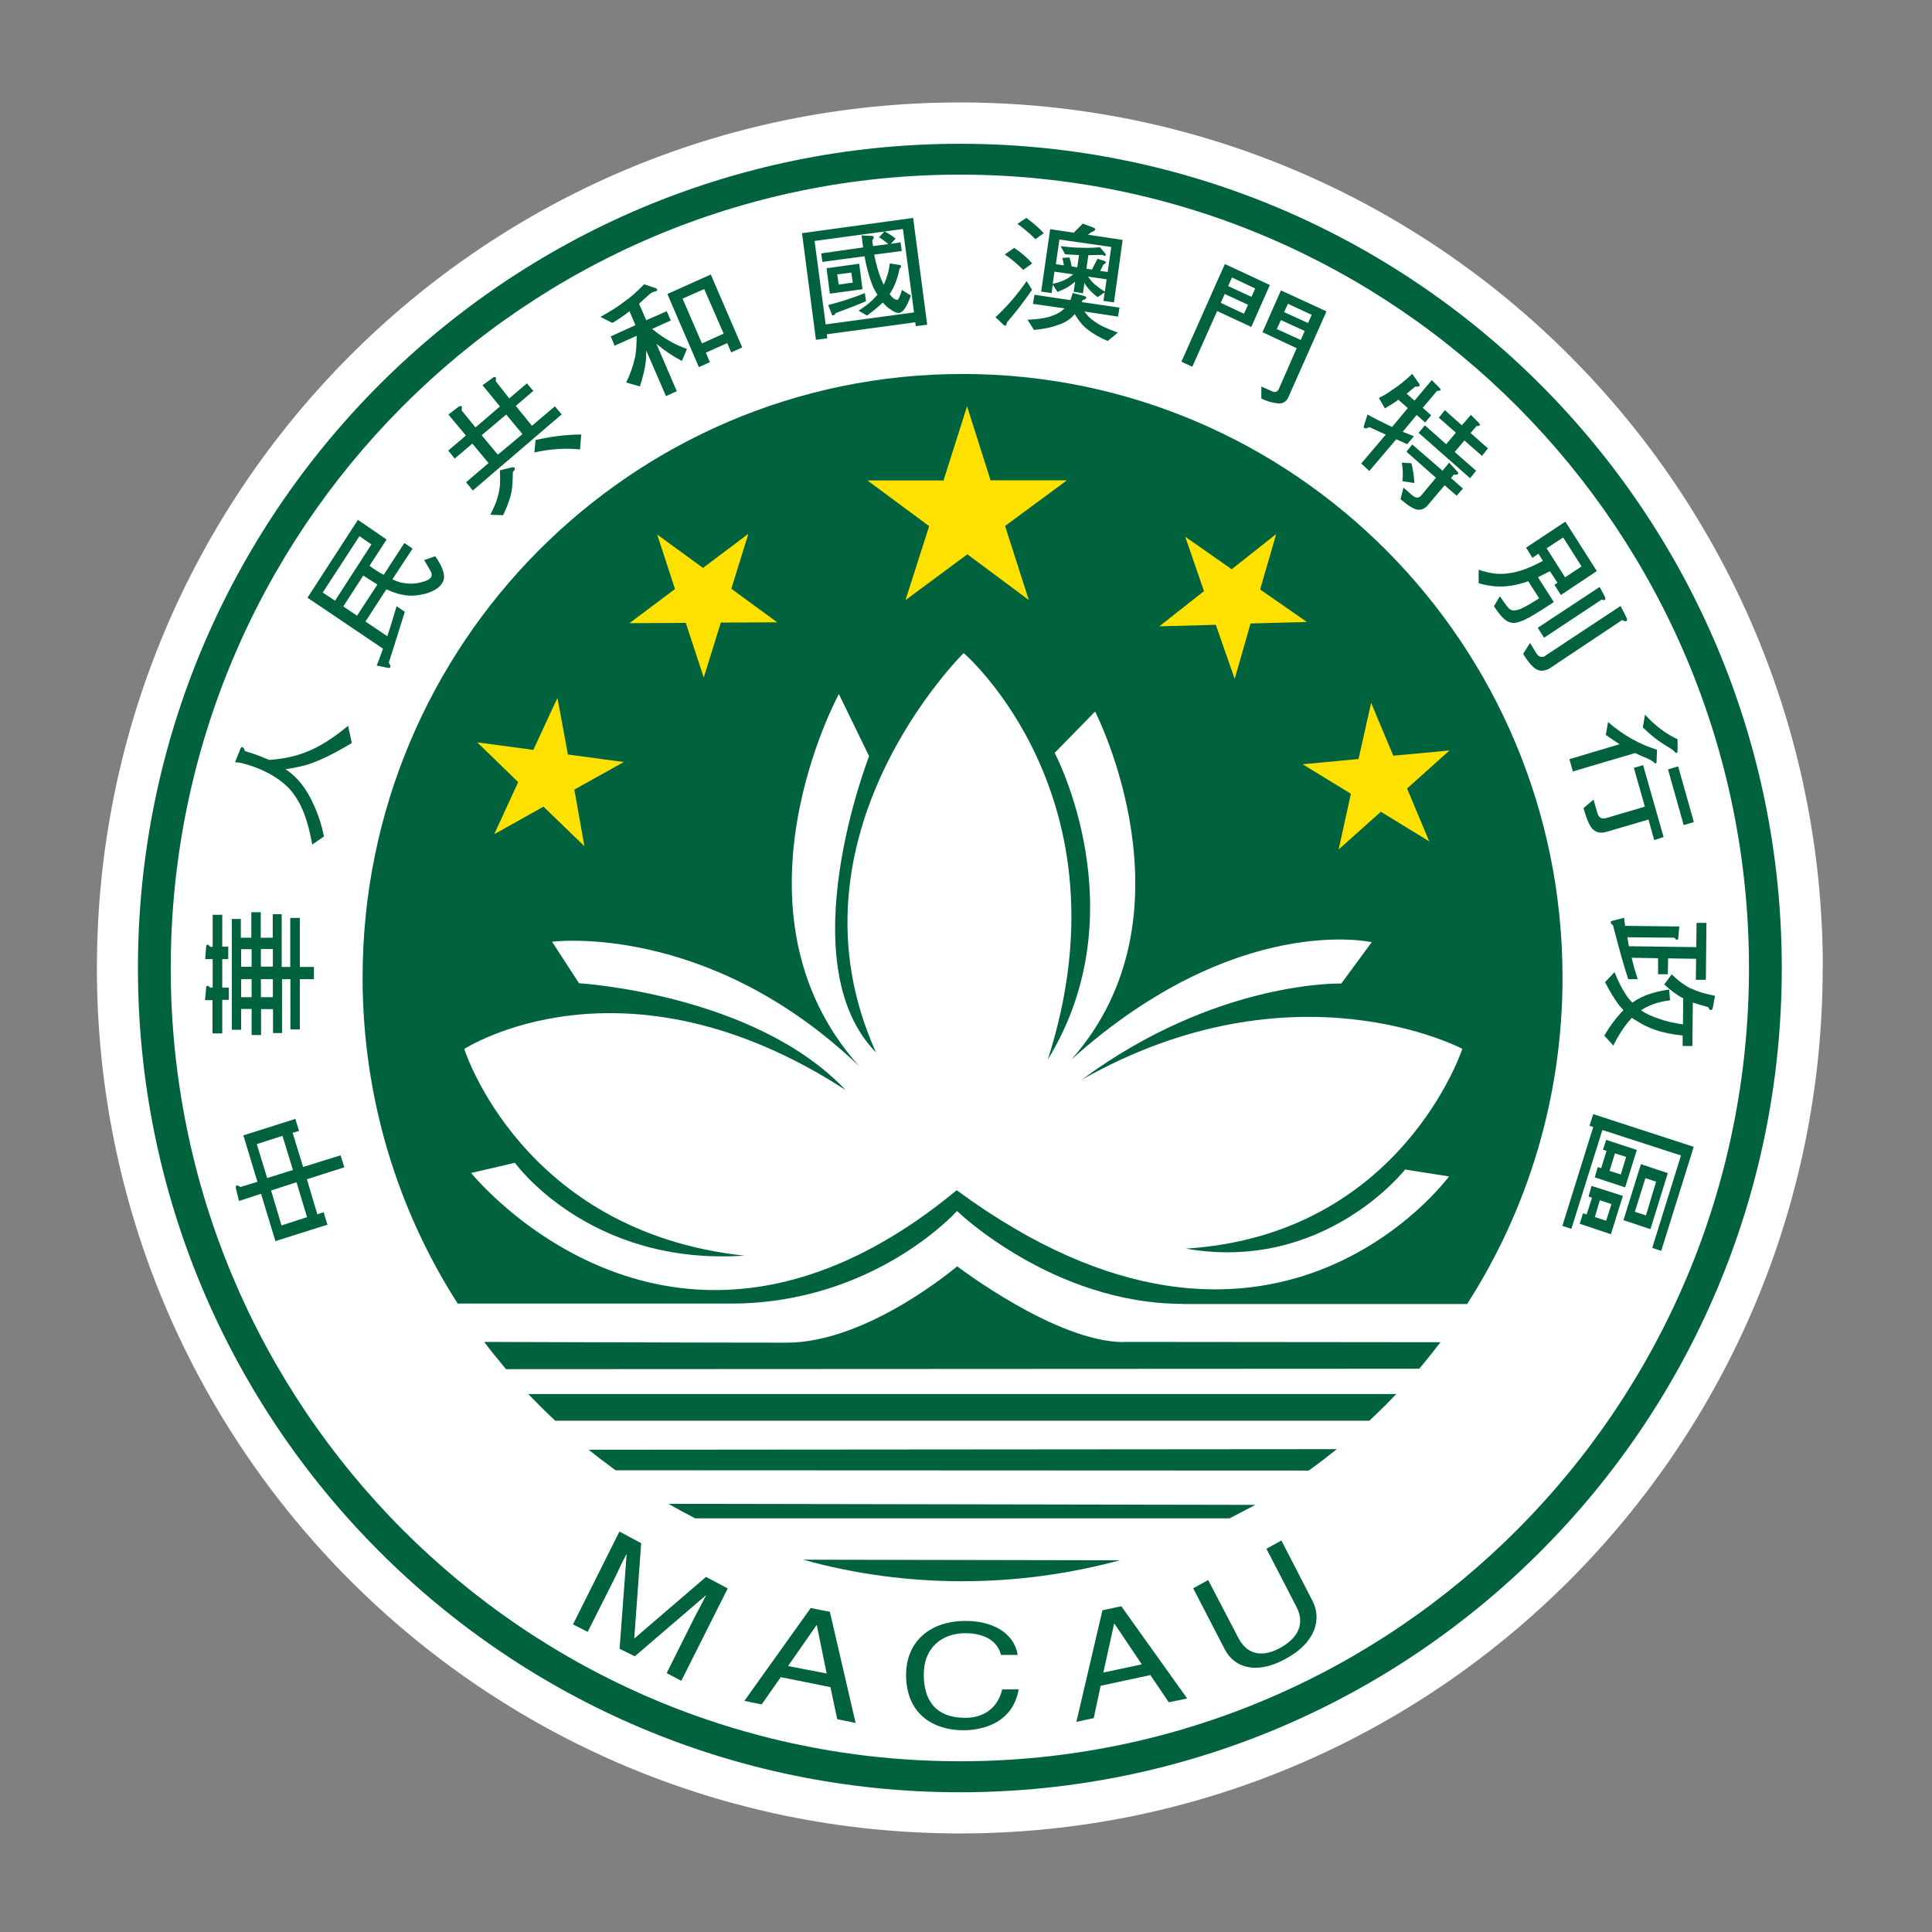 <svg xmlns="http://www.w3.org/2000/svg" xmlns:xlink="http://www.w3.org/1999/xlink" width="129" height="129" viewBox="0 0 129 129"><rect x="0" y="0" width="129" height="129" fill="#808080" stroke="none"/><path fill="#FFF" d="M121.7 64.64c0 31.9-25.8 57.78-57.6 57.78-31.83 0-57.63-25.87-57.63-57.78 0-31.92 25.8-57.8 57.62-57.8 31.8 0 57.62 25.88 57.62 57.8"/><defs><path id="a" d="M9.2 9.6h109.77v110.07H9.2z"/></defs><clipPath id="b"><use xlink:href="#a" overflow="visible"/></clipPath><path clip-path="url(#b)" fill="#00633D" d="M118.97 64.64c0 30.4-24.57 55.03-54.88 55.03-30.3 0-54.88-24.64-54.88-55.03S33.8 9.6 64.1 9.6c30.3 0 54.87 24.64 54.87 55.04M64.1 11.66c-29.1 0-52.7 23.72-52.7 52.98S35 117.6 64.1 117.6s52.68-23.7 52.68-52.96-23.6-52.98-52.7-52.98"/><path fill="#00633D" d="M75.04 89.6l21.14.02c-.46.6-.93 1.2-1.42 1.77l-60.97.03c-.5-.6-1-1.2-1.46-1.82 0 0 14.78.05 20.2.05s11.38-5.1 11.38-5.1 6.6 5.06 11.12 5.06M39.3 96.8c.6.47 1.2.93 1.8 1.37l46.28.02c.65-.46 1.27-.94 1.88-1.43l-49.96.04zm5.32 3.6c.6.35 1.2.67 1.8.98H82.1l1.72-.9-39.18-.07zm9 3.74c3.38.94 6.95 1.44 10.64 1.44 3.64 0 7.17-.5 10.52-1.4l-21.17-.04zM35.27 93.08c.58.6 1.18 1.2 1.8 1.78h54.36c.62-.57 1.22-1.17 1.8-1.78H35.3z"/><path fill="#00633D" d="M78.98 87.06c-8.67 0-15.08-6.2-15.08-6.2s-5.52 6.18-15.1 6.18H30.56c-4.02-6.27-6.35-13.75-6.35-21.77 0-22.25 17.94-40.3 40.06-40.3s40.06 18.05 40.06 40.3c0 8.04-2.34 15.52-6.37 21.8H78.98M64.35 43.6s-12.4 12.18-5.86 26.67c-5.86-5.98-.46-19.78-.46-19.78l-2.02-4.15s-7.9 14.5 1.35 24.84c-10.13-9.67-20.5-8.3-20.5-8.3l1.8 2.77s11.72.7 17.8 7.13C41.6 63.14 31 70.04 31 70.04s3.83 12.2 18.7 13.8c-10.37.7-15.32-6.2-15.32-6.2l-2.92.68s13.5 16.8 32.42 1.15c20.93 15.42 32.87-.92 32.87-.92l-2.93-.46s-5.4 6.9-14.64 5.28c14.4-.9 18.46-13.34 18.46-13.34S86.4 64.06 72.22 72.1c9-6.66 17.34-6.43 17.34-6.43l2.03-2.76s-9.02-2.06-20.05 7.83c8.56-9.66 1.58-23.23 1.58-23.23l-2.7 2.76s5.62 10.58-.46 20.48c5.63-17.5-5.62-27.15-5.62-27.15M44.52 111.7l1.82-3.64.8-1.53h-.02l-4.73 4.06-1.02-.5.47-6.3h-.02c-.3.55-.66 1.35-.75 1.53l-1.83 3.64-.98-.5 3.1-6.2 1.45.78-.46 6.35h.02l4.77-4.1 1.45.77-3.1 6.17-.98-.52zm7.6.3l-1.26 1.8-1.16-.23 4.43-6.2 1.28.25 1.72 7.42-1.23-.25-.45-2.14-3.34-.67zm3.08-.24l-.66-3.25h-.02l-1.9 2.73 2.58.5zm11.64-1.26c-.32-1.22-1.56-1.45-2.38-1.45-1.53 0-2.78.93-2.78 2.75 0 1.64.7 2.9 2.8 2.9.76 0 2.05-.3 2.44-1.9h1.1c-.47 2.62-3.07 2.73-3.7 2.73-1.93 0-3.82-1.03-3.82-3.7 0-2.13 1.5-3.6 3.97-3.6 2.18 0 3.32 1.1 3.48 2.27h-1.1zm6.83 1.18l.72-3.27h.02l1.83 2.72-2.58.55zm3.15.18l1.22 1.8 1.23-.25-4.4-6.16-1.26.27-1.74 7.45 1.16-.25.46-2.16 3.34-.72zm7.74-8.45l2 3.87c.7 1.34-.16 2.25-1.1 2.76-.9.5-2.08.66-2.77-.67l-2.02-3.87-1 .55 2.12 4.1c.6 1.13 2 1.72 4.02.63 2.06-1.1 2.47-2.7 1.8-3.94l-2.05-3.98-1 .55zM18.8 81.83l-.7-2.34 1.7-.55.7 2.33-1.7.55zm3.06-.07l-.25-.82-.42.14-.7-2.34 2.5-.8-.25-.8-2.5.78-.7-2.28.43-.13-.25-.8-3.47 1.1.94 3.1-1.15.35c-.1-.1-.2-.12-.23-.1-.07 0-.08.1-.05.23l.2.8 1.47-.48.96 3.16 3.48-1.1zm-4.7-5.37l1.7-.55.7 2.28-1.72.54-.7-2.28zm1.06-11.85h-.8v-1.17h.8v1.17zM14.84 69v-2.24h.44v-.82h-.44v-1.9h.4v-.83h-.4v-2.13h-.64v2.14h-.16c-.08-.1-.14-.14-.18-.14-.07 0-.1.07-.1.2l-.06.76h.5v1.9h-.16c-.08-.07-.14-.12-.18-.12-.07 0-.1.07-.1.2l-.07.76h.5V69h.64zm1.26-.25v-1.38h.7v1.74h.63v-1.73h.8v1.6h.6v-3.6h.56v3.35h.63v-3.35h.94v-.82h-.94v-3.27h-.64v3.27h-.57v-3.52h-.6v1.57h-.8v-1.7h-.63v1.7h-.7v-1.25h-.6v7.4h.6zm2.12-2.17h-.8v-1.2h.8v1.2zm-1.42-2.03h-.7v-1.17h.7v1.17zm0 2.03h-.7v-1.2h.7v1.2zm-1.1-15.7l.32-.8c.05-.16.1-.22.15-.2.08.02.15.12.18.27l.42.13c.44.14.83.3 1.2.46.88-.06 1.68-.22 2.4-.5.88-.32 1.84-.92 2.87-1.78l.25 1.15c-1.24.75-2.26 1.24-3.08 1.48-.4.1-.86.2-1.35.27.15.1.3.2.43.32.55.46 1.04 1.13 1.44 2.02.3.63.54 1.35.7 2.15l-.78.54c-.16-.85-.33-1.52-.53-2.03-.3-.8-.7-1.4-1.12-1.82-.66-.64-1.55-1.14-2.66-1.48L16.3 51c-.16-.06-.35-.1-.6-.1M24 35.8l.8.55-2.43 3.76-.82-.55 2.45-3.76zm.25 2.63l.95.6-1.36 2.08-.92-.62 1.33-2.05zm1.57-2.4l-1.92-1.32-3.37 5.2 5.04 3.4c-.13.4-.27.76-.42 1.13l.74.15c.1.02.14 0 .17-.04.03-.05 0-.15-.1-.3l1.07-3.4-.55-.37c-.2.68-.4 1.35-.62 2l-1.46-.98 1.4-2.15.28.12c.55.23 1.1.33 1.6.3.48-.05.9-.15 1.23-.32.28-.13.48-.3.6-.5.16-.22.18-.5.07-.83-.07-.26-.24-.58-.52-.98l-.74.26c.3.5.47.78.5.9 0 .1 0 .18-.03.23-.1.15-.32.27-.67.35-.43.12-.9.12-1.42 0-.14-.05-.3-.1-.5-.2l1.35-2.05-.55-.37-1.38 2.12c-.3-.15-.6-.35-.95-.6l1.15-1.76z"/><path fill="#00633D" d="M29.91 30.1l1.2-1.02-1.17-1.4.65-.5c.1-.07.2-.1.23-.04.03.03.03.1 0 .26l.93 1.14 1.63-1.4-1.16-1.42.65-.47c.1-.1.2-.1.23-.05.02.03.02.1 0 .25L34 26.6l1.18-1 .43.5-1.17 1 1.08 1.33 1.53-1.3.45.54-5.93 5.08-.45-.55 1.5-1.28-1.08-1.3-1.18 1-.42-.53zm4.97-1.12l-1.08-1.3-1.64 1.38 1.08 1.3L34.87 29zM33.4 31.4l.8-.2c.07 0 .13 0 .17.06.03.03 0 .13-.13.27 0 .57-.03 1.02-.1 1.37-.08.4-.26.9-.55 1.5l-.85-.03c.23-.45.4-.84.48-1.15.08-.27.13-.52.16-.77.02-.34.02-.7 0-1.04m2.38-2.03c1.05-.24 2.06-.36 3.05-.37l-.08 1c-.96-.1-1.97-.04-3.05.2l.08-.83zm9.82-9.44l1.44-.64 1.3 2.98-1.45.65-1.3-3zm-1.77-.5c.06-.03.1-.06.07-.1-.02-.05-.06-.1-.1-.1l-.77-.26c-.5.52-.96.92-1.35 1.18-.4.32-.94.65-1.57 1l.8.4c.4-.23.78-.5 1.14-.78l.4.93-1.65.75.26.62 1.47-.66c0 .63-.04 1.1-.1 1.42-.13.57-.32 1.13-.6 1.7l.92.26c.2-.64.34-1.2.4-1.74l.02-.65 1.32 3.04.72-.33-1.36-3.16c.55.46 1.12.84 1.7 1.14l.34-.8c-.8-.28-1.57-.72-2.33-1.34l1.25-.56-.27-.62-1.37.6-.48-1.1.66-.6c.1-.08.17-.14.24-.17l.23-.07zm2.86 5.07l.73-.33-.27-.63 1.43-.64.26.62.74-.33-2.1-4.87-2.9 1.3 2.1 4.87zm7.72-8.42l5.9-.8.74 5.57-5.9.8-.74-5.57zm.1 6.6l.75-.1-.03-.27 5.9-.8.04.26.76-.1-.94-7.13-7.42 1.02.93 7.12zm.4-5.2l2.83-.38c.14.73.3 1.32.47 1.77.1.3.24.56.4.8l-.34.36c-.25.24-.55.47-.92.7l.56.33c.42-.3.77-.6 1.05-.87.1.1.22.23.34.33.33.26.6.4.78.36.25-.05.5-.43.76-1.16l-.6-.37c-.12.42-.22.64-.3.66-.1 0-.2-.04-.32-.15-.07-.07-.14-.15-.2-.24l.02-.02c.27-.4.5-.96.64-1.66.08-.08.12-.14.1-.2 0-.02-.03-.05-.1-.06l-.65-.1c-.05.5-.2.98-.4 1.43l-.14-.3c-.2-.47-.37-1.05-.5-1.72l1.84-.24-.08-.58-.65.1.32-.35c-.24-.2-.5-.35-.74-.48l-.37.4c.2.1.4.26.62.45l-1.02.13-.05-.38c.08-.1.1-.16.1-.2 0-.06-.04-.1-.13-.1l-.68-.03.1.8-2.8.4.08.57zm.52 2.12l2.18-.3-.22-1.7-2.18.3.22 1.7zM56 19l-.1-.68.94-.12.1.67L56 19zm-.7 1.37l.24.62c.02.05.05.08.1.07.05 0 .1-.05.15-.15.93-.35 1.6-.6 2.03-.8l-.07-.54c-.8.32-1.6.58-2.46.8m12.65-5.42c.44.32.84.66 1.2 1.02l.55-.4c-.3-.34-.7-.68-1.16-1.02l-.6.4zM67.1 17c.45.3.86.66 1.22 1.02l.6-.43c-.3-.35-.7-.7-1.2-1.04l-.62.43zm-.63 4.18l.6.57c.1 0 .14-.06.17-.23.58-.67 1.14-1.4 1.67-2.17l-.36-.58c-.64.92-1.33 1.72-2.07 2.4m5.24-5.63l-1.6-.24-.6 4.17.7.1.07-.56.32.48c.36-.14.65-.28.85-.43l.33-.25-.1.67.62.1.1-.7c.06.13.14.23.2.32.2.22.4.44.68.64l.47-.32-.08.57.7.1.58-4.17-2.32-.35.25-.18c.15-.05.23-.1.24-.17 0-.06-.05-.1-.17-.14l-.66-.25-.6.6zm2.17 3.1l-.12.83c-.3-.18-.52-.35-.7-.5-.14-.13-.28-.3-.42-.5l1.24.18zm-3.47-.5l1.24.18c-.22.17-.4.3-.55.36-.23.12-.5.2-.82.27l.12-.82zm.3-2.15l3.48.5-.24 1.67-.5-.07.22-.43c.1-.05.16-.1.16-.14 0-.04-.03-.07-.1-.1l-.46-.14-.37.72-.37-.06.13-.9.72-.02h.2l.16.06c.05 0 .07 0 .07-.03.02-.03 0-.07 0-.1l-.37-.44c-.5.04-.93.05-1.27.03-.37 0-.83-.04-1.36-.1l.3.54.93.05-.12.82-.38-.06c-.02-.18-.07-.38-.14-.6l-.47.03.1.5-.54-.08.24-1.66zm-1.74 4.3l2.1.3c-.2.2-.43.36-.74.46-.34.16-.92.26-1.73.3l.43.68c.62-.06 1.12-.15 1.5-.3.53-.15.93-.4 1.22-.76.2.34.42.64.7.9.4.34.9.64 1.5.9l.68-.56c-.7-.25-1.23-.5-1.57-.75-.27-.18-.48-.4-.66-.66l2.24.34.1-.6-2.53-.37.07-.13c.15-.03.23-.1.24-.15 0-.06-.04-.1-.15-.13l-.76-.2c-.05.2-.1.34-.15.48l-2.4-.36-.1.6zm17.03 0l1.57.73-.24.55-1.6-.73.26-.56zm-7.13 3.86l.73.34 1.66-3.72 2.28 1.06 1.24-2.8-3-1.4-.26.57-2.65 5.96zm2.9-4.52l1.55.72-.27.6-1.55-.73.27-.6zm.48-1.1l1.55.73-.25.56L82 19.1l.25-.55zm2.02 3.64l2.3 1.08-1.2 2.74c-.1.18-.23.23-.43.14l-.73-.32v.8c.3.15.6.25.94.3.42.1.7-.04.86-.38l2.55-5.74-3.04-1.4-1.23 2.78zm1.24-.8l1.6.73-.27.6-1.6-.73.28-.6zm8.78 3.6l.45.64c.05.06.06.1.02.16-.04.05-.13.06-.27.04l-.58.48.53.46 1.15-1.37.48.48c.1.1.13.15.1.2-.02.02-.1.04-.23.04l-.95 1.13.56.5-.4.48-.57-.5-.93 1.12.75.3-.45.53-.73-.33-1.8 2.12-.54-.5 1.64-1.93-1.1-.5c-.18.1-.28.1-.33.06-.05-.03-.05-.1-.02-.18l.23-.72c.54.3 1.1.57 1.64.83L94 27.25l-.63-.56c-.3.22-.6.4-.9.58l-.4-.7c.3-.15.62-.33.94-.57.42-.27.84-.62 1.28-1.03m2.2 2.43l1.12 1 .6-.7.5.5c.1.1.12.16.08.2-.02.04-.1.05-.2.05l-.4.46 1.16 1.03-.4.5-1.17-1.03-.65.77 1.43 1.25-.4.5-3.44-3.03.42-.5 1.42 1.26.65-.77-1.14-1 .4-.5zm-2.17 2.3l2 1.73.44-.54.55.6c.06.07.07.13.03.17-.03.04-.12.05-.26.02l-.2.24.8.7-.42.48-.8-.7-1.1 1.3c-.2.25-.42.36-.68.33-.24 0-.63-.24-1.17-.7l.2-.77.6.52c.22.18.4.2.57.02l1-1.2-1.97-1.74.4-.5zm-.08 1.23c.1.4.17.84.2 1.32l-.8-.12c.05-.44.03-.85-.04-1.24l.64.04zm7.65 5.62l.43.7.4-.28.3.48c-.93.5-1.7.77-2.32.83-.62.1-1.27 0-1.97-.24v.9c.74.22 1.45.28 2.13.17.37-.05.76-.15 1.18-.3l.73 1.14c-.72.46-1.2.72-1.4.76-.24.07-.4.06-.5 0-.14-.06-.37-.37-.72-.9l-.4.67c.35.53.64.86.9 1 .24.14.52.15.85.02.36-.1 1.1-.54 2.25-1.3l-1.06-1.66.8-.4.5.77-.2.14.43.68 2.4-1.6-2.1-3.3-2.6 1.72zm2.48-.67l1.23 1.94-1.1.73-1.23-1.94 1.1-.72zm-1.7 6.03l.43.67 3.85-2.55c.1.04.18.05.2.03.06-.03.05-.1 0-.23l-.34-.64-4.14 2.73zm.52 1.88c-.24.14-.44.08-.6-.16l-.43-.7-.46.73c.4.65.74 1 .98 1.07.26.1.53.06.83-.13l4.8-3.2c.14.08.24.1.3.06.04-.03.04-.1 0-.2l-.4-.8-5.03 3.32zm6.65 3.92l-.15.86c.53.52 1.06.93 1.58 1.24.34.2.53.33.57.42l.1.05c.05 0 .07-.07.07-.17v-.75c-.77-.36-1.5-.9-2.18-1.65m-2.46.5l-.15.86c.32.23.62.43.92.62l-3.35 1 .23.82 4.16-1.23.43.2c.5.2.78.34.84.45.05.04.1.05.1.05.05-.02.07-.07.06-.17l.03-.75c-1.17-.36-2.27-.98-3.27-1.85m4 3.15l1.05 3.73.68-.2-1.05-3.72-.67.2zm-2.28-.1l.74 2.6-2.65.78c-.27.05-.45-.07-.53-.38l-.25-.87-.67.57c.23.8.45 1.3.67 1.45.24.2.53.23.87.13l2.8-.82.38 1.37.63-.2-1.37-4.8-.62.18zm3.86 14.77c-.46-.22-.9-.55-1.33-.97l-.5.67c.43.4.86.72 1.27.93l-.02 1.74c-.67-.1-1.2-.23-1.6-.38-.45-.14-.85-.33-1.2-.56.5-.34 1.14-.57 1.94-.67l-.06-.72c-1.05.15-1.84.43-2.4.84l-.05.04c-.2-.2-.36-.4-.5-.64-.22-.32-.45-.8-.7-1.4l-.63.67c.33.64.65 1.16.96 1.57l.27.3c-.44.44-.87 1-1.28 1.7l.6.66c.4-.8.82-1.4 1.24-1.85.1.07.2.14.32.2.36.24.77.44 1.23.6.47.17 1.08.3 1.84.38v.7h.65l.03-2.9c.3.1.63.2 1.02.3.06.13.12.2.18.2s.1-.04.13-.13l.15-.82c-.7-.14-1.23-.3-1.56-.48m.33-4.4l-.02 1.63-4.5-.06-.1-.6 3.14.03c.08.1.15.15.18.15.06 0 .08-.07.08-.2l.07-.7-3.62-.04-.07-.54-.77.2c-.08 0-.12.05-.12.1 0 .07.05.13.15.2.42 1.63.76 2.84 1.02 3.6h.63c-.15-.47-.3-.95-.4-1.43l1.76.03v1.07h.65l.02-1.06 1.87.03-.02 1.4h.67l.04-3.8h-.67zm-3.72 16.13l-1.16 3.73 1.8.6 1.16-3.74-1.8-.6zm3.52-1.17l-6.7-2.18-.25.78.25.08-2.06 6.6.6.2 2.07-6.6 5.25 1.7-1.92 6.17.6.2 2.17-6.95zm-3.2 2.1l.7.23-.68 2.25-.74-.24.7-2.23zm-2.63-2.58l-.22.68.24.07-.36 1.16-.23-.07-.2.68 2.03.67.78-2.5-2.04-.67zm1.32 1.18l-.35 1.15-.75-.24.36-1.17.76.24zm-2.3 1.9l-.2.72.23.08-.36 1.12-.24-.08-.22.7 2.08.7.8-2.56-2.1-.67zm1.33 1.22l-.36 1.12-.75-.25.33-1.12.76.25z"/><path fill="#FFE100" d="M64.57 27.13l1.57 4.94h5.1l-4.13 3.05 1.58 4.94-4.1-3.05-4.13 3.06 1.58-4.94-4.12-3.05H63M37.22 46.6l.7 3.78 3.73.5-3.3 1.84.67 3.78-2.73-2.64L33 55.7l1.6-3.48-2.73-2.65 3.74.5m8.27-14.38l3.06 2.23 3.03-2.28-1.14 3.67 3.06 2.24-3.76.02-1.14 3.67-1.2-3.65-3.76.02 3.04-2.28m37.37 6l1.06-3.7 3.76-.1-3.12-2.17 1.07-3.7-2.97 2.35-3.1-2.17 1.25 3.63-2.98 2.35 3.77-.1m8.2 15l2.82-2.52 3.23 1.98-1.48-3.53 2.83-2.54-3.75.35-1.48-3.53-.84 3.75-3.73.35L90.2 53"/></svg>